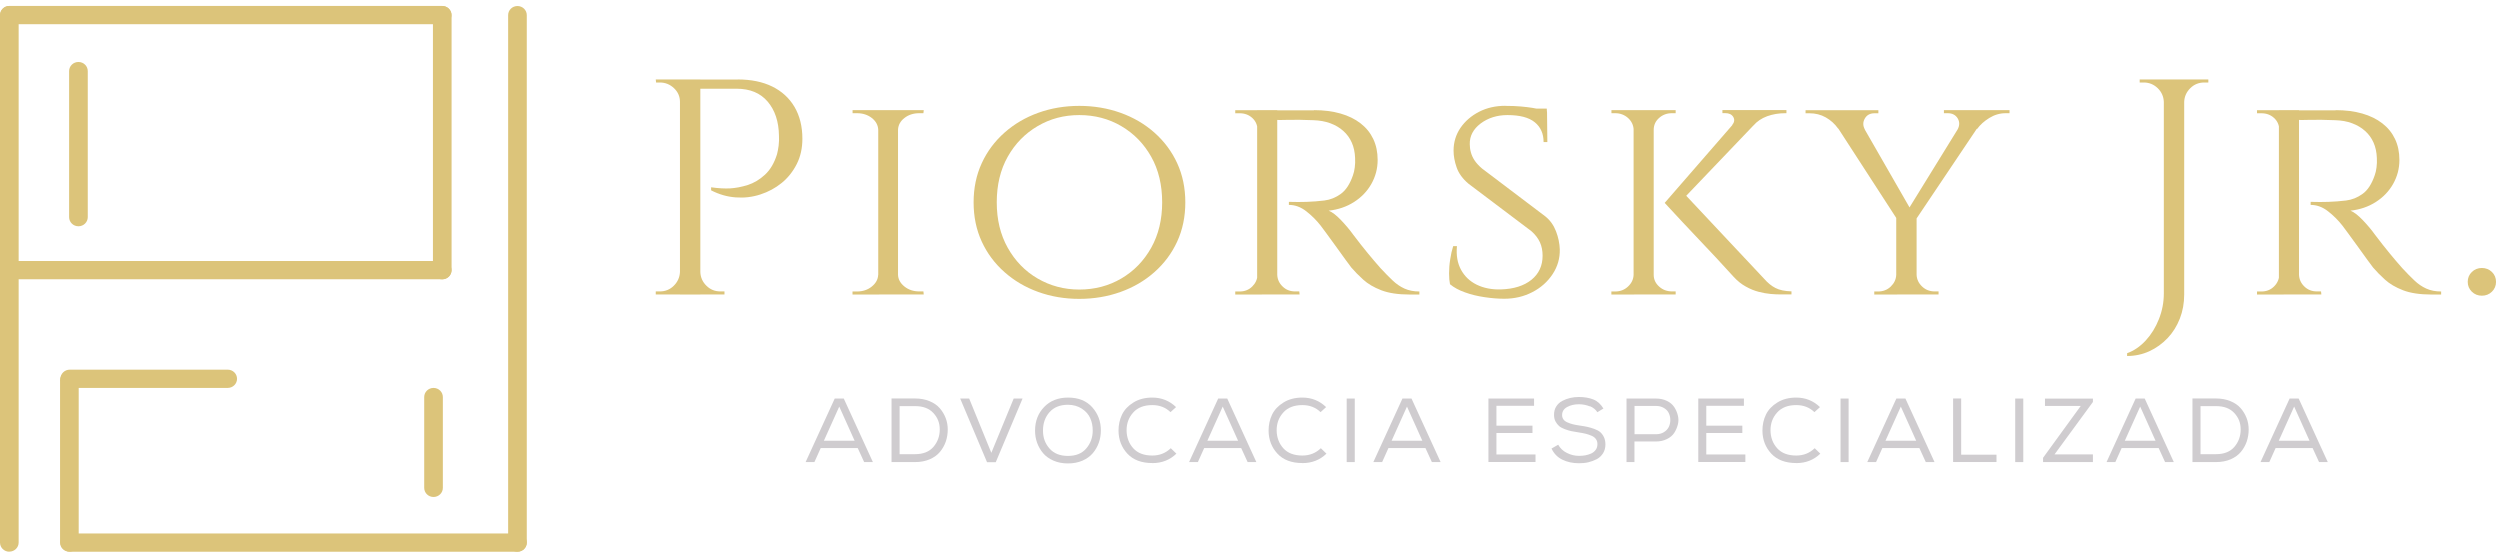 <svg xmlns="http://www.w3.org/2000/svg" width="378" height="84" viewBox="0 0 378 84" fill="none"><g clip-path="url(#clip0_12_56)"><path d="M102.95 15.402H102.81C102.81 14.599 102.51 13.904 101.91 13.336C101.31 12.768 100.6 12.474 99.77 12.474H99.2L99.15 12.014H102.95V15.402ZM102.95 41.136V44.524H99.15V44.063H99.77C100.59 44.063 101.3 43.78 101.88 43.202C102.46 42.624 102.77 41.939 102.81 41.136H102.95ZM105.89 12.014V44.533H102.81V12.014H105.89ZM111.54 12.014C113.56 12.014 115.3 12.367 116.76 13.081C118.21 13.796 119.34 14.824 120.13 16.166C120.92 17.517 121.32 19.113 121.32 20.974C121.32 22.403 121.04 23.676 120.47 24.802C119.9 25.929 119.14 26.888 118.19 27.662C117.24 28.435 116.17 29.013 114.96 29.405C113.76 29.797 112.52 29.943 111.24 29.845C109.96 29.757 108.72 29.395 107.52 28.778V28.318C108.59 28.474 109.55 28.523 110.39 28.484C111.23 28.435 112.11 28.269 113.05 27.975C113.98 27.681 114.85 27.162 115.66 26.418C116.47 25.674 117.08 24.636 117.49 23.304C117.58 22.962 117.66 22.541 117.73 22.031C117.79 21.522 117.81 21.013 117.78 20.523C117.75 18.389 117.18 16.665 116.07 15.363C114.96 14.061 113.4 13.414 111.37 13.414H105.77C105.61 12.954 105.45 12.484 105.3 12.024H111.56L111.54 12.014ZM105.75 41.136H105.89C105.92 41.939 106.23 42.634 106.81 43.202C107.39 43.78 108.1 44.063 108.92 44.063H109.54V44.524H105.74V41.136H105.75Z" fill="#DCC47A"></path><path d="M132.93 19.632H132.79C132.76 18.918 132.43 18.32 131.82 17.84C131.2 17.36 130.45 17.116 129.57 17.116H128.91V16.655H132.94V19.632H132.93ZM132.93 41.557V44.533H128.9V44.073H129.56C130.44 44.073 131.2 43.828 131.81 43.329C132.43 42.83 132.75 42.242 132.78 41.566H132.92L132.93 41.557ZM135.78 16.655V44.524H132.79V16.655H135.78ZM135.64 19.632V16.655H139.67L139.62 17.116H139C138.11 17.116 137.36 17.36 136.75 17.84C136.13 18.32 135.81 18.918 135.78 19.632H135.64ZM135.64 41.557H135.78C135.81 42.242 136.14 42.83 136.75 43.319C137.37 43.819 138.12 44.063 139 44.063H139.62L139.67 44.524H135.64V41.547V41.557Z" fill="#DCC47A"></path><path d="M163.19 16.009C165.4 16.009 167.48 16.362 169.43 17.057C171.37 17.752 173.08 18.751 174.55 20.053C176.02 21.356 177.17 22.893 177.99 24.675C178.81 26.457 179.22 28.435 179.22 30.599C179.22 32.764 178.81 34.742 177.99 36.524C177.17 38.306 176.02 39.843 174.55 41.145C173.08 42.448 171.37 43.447 169.43 44.142C167.49 44.837 165.41 45.19 163.19 45.19C160.97 45.19 158.9 44.837 156.98 44.142C155.05 43.447 153.35 42.448 151.88 41.145C150.41 39.843 149.26 38.306 148.44 36.524C147.62 34.742 147.21 32.773 147.21 30.599C147.21 28.426 147.62 26.457 148.44 24.675C149.26 22.893 150.41 21.356 151.88 20.053C153.35 18.751 155.05 17.752 156.98 17.057C158.91 16.362 160.98 16.009 163.19 16.009ZM163.19 43.78C165.53 43.78 167.65 43.221 169.55 42.105C171.45 40.989 172.95 39.442 174.06 37.464C175.17 35.486 175.72 33.194 175.72 30.59C175.72 27.985 175.17 25.654 174.06 23.696C172.95 21.728 171.45 20.19 169.55 19.074C167.65 17.958 165.53 17.4 163.19 17.4C160.85 17.4 158.78 17.958 156.88 19.074C154.98 20.19 153.48 21.728 152.37 23.696C151.26 25.664 150.71 27.965 150.71 30.59C150.71 33.214 151.26 35.486 152.37 37.464C153.48 39.442 154.98 40.999 156.88 42.105C158.78 43.212 160.88 43.78 163.19 43.78Z" fill="#DCC47A"></path><path d="M190.23 19.583H190.14C190.11 18.869 189.84 18.281 189.33 17.821C188.82 17.36 188.19 17.125 187.43 17.125H186.77V16.665H190.8L190.23 19.593V19.583ZM190.23 41.557L190.8 44.533H186.77V44.073H187.43C188.19 44.073 188.82 43.828 189.33 43.329C189.84 42.83 190.1 42.242 190.14 41.566H190.23V41.557ZM193.12 16.655V44.524H190.08V16.655H193.12ZM192.98 41.557H193.12C193.15 42.242 193.42 42.83 193.93 43.319C194.44 43.819 195.07 44.063 195.83 44.063H196.45L196.5 44.524H192.42L192.99 41.547L192.98 41.557ZM198.67 16.655C200.16 16.655 201.49 16.822 202.68 17.165C203.87 17.507 204.88 17.997 205.72 18.653C206.56 19.299 207.2 20.093 207.64 21.023C208.08 21.953 208.3 23.001 208.3 24.186C208.3 25.488 207.98 26.692 207.35 27.809C206.72 28.925 205.84 29.836 204.72 30.55C203.6 31.265 202.32 31.696 200.9 31.853C201.44 32.068 202.06 32.548 202.77 33.292C203.48 34.036 204.09 34.761 204.6 35.476C205.42 36.563 206.16 37.493 206.81 38.286C207.46 39.079 208.1 39.824 208.73 40.538C209.39 41.253 210 41.87 210.56 42.399C211.11 42.928 211.71 43.339 212.36 43.633C213.01 43.926 213.76 44.073 214.61 44.073V44.533H213.14C211.4 44.533 209.97 44.318 208.85 43.887C207.73 43.456 206.82 42.918 206.12 42.281C205.42 41.645 204.82 41.038 204.32 40.45C204.19 40.294 203.9 39.902 203.44 39.265C202.98 38.629 202.48 37.944 201.95 37.199C201.41 36.455 200.92 35.779 200.48 35.182C200.04 34.575 199.77 34.213 199.67 34.095C199.04 33.292 198.31 32.568 197.49 31.931C196.67 31.295 195.8 30.981 194.88 30.981V30.521C195.89 30.55 196.79 30.55 197.58 30.521C198.47 30.492 199.35 30.423 200.24 30.315C201.13 30.208 201.96 29.875 202.73 29.317C203.5 28.759 204.11 27.828 204.56 26.526C204.69 26.183 204.78 25.782 204.84 25.322C204.9 24.861 204.92 24.381 204.89 23.882C204.86 23.02 204.69 22.237 204.39 21.561C204.09 20.876 203.66 20.288 203.11 19.799C202.56 19.299 201.9 18.918 201.14 18.634C200.38 18.359 199.53 18.203 198.58 18.173C197.09 18.114 195.8 18.095 194.69 18.124C193.58 18.154 193.03 18.154 193.03 18.124C193.03 18.095 192.99 17.958 192.91 17.733C192.83 17.498 192.71 17.155 192.55 16.685H198.67V16.655Z" fill="#DCC47A"></path><path d="M227.61 16.009C228.49 16.009 229.27 16.039 229.93 16.097C230.59 16.156 231.17 16.225 231.66 16.303C232.15 16.381 232.58 16.469 232.94 16.577C233.3 16.685 233.63 16.783 233.91 16.881L233.96 21.483H233.39C233.39 20.21 232.95 19.211 232.06 18.487C231.17 17.762 229.8 17.4 227.93 17.4C226.35 17.4 225 17.831 223.87 18.673C222.75 19.525 222.2 20.572 222.23 21.806C222.23 22.208 222.28 22.619 222.4 23.04C222.51 23.461 222.7 23.872 222.97 24.274C223.24 24.675 223.61 25.077 224.08 25.478L233.66 32.724C234.39 33.312 234.92 34.066 235.27 34.977C235.62 35.887 235.81 36.798 235.84 37.699C235.87 39.06 235.51 40.313 234.75 41.459C233.99 42.605 232.97 43.515 231.69 44.171C230.41 44.837 228.99 45.17 227.44 45.17C226.52 45.17 225.53 45.092 224.48 44.935C223.42 44.778 222.43 44.543 221.52 44.21C220.6 43.887 219.84 43.476 219.24 42.977C219.15 42.546 219.1 41.997 219.1 41.331C219.1 40.666 219.15 39.961 219.27 39.216C219.38 38.472 219.53 37.806 219.72 37.219H220.29C220.16 38.609 220.37 39.804 220.91 40.793C221.45 41.782 222.24 42.536 223.28 43.045C224.32 43.554 225.54 43.799 226.93 43.76C228.89 43.701 230.43 43.212 231.56 42.301C232.68 41.39 233.24 40.176 233.24 38.658C233.24 37.914 233.11 37.238 232.84 36.641C232.57 36.044 232.14 35.476 231.54 34.947L222.05 27.789C221.16 27.045 220.56 26.222 220.25 25.331C219.93 24.43 219.78 23.578 219.78 22.776C219.78 21.503 220.13 20.357 220.82 19.338C221.52 18.32 222.46 17.507 223.64 16.9C224.82 16.293 226.15 15.999 227.6 15.999L227.61 16.009ZM233.87 16.421L233.92 17.253H230.55V16.421H233.87Z" fill="#DCC47A"></path><path d="M247.1 19.632H247.01C246.98 18.918 246.69 18.32 246.16 17.84C245.62 17.36 244.97 17.116 244.22 17.116H243.65V16.655H247.11V19.632H247.1ZM247.1 41.557V44.533H243.64V44.073H244.21C244.97 44.073 245.62 43.828 246.15 43.329C246.69 42.83 246.97 42.242 247 41.566H247.09L247.1 41.557ZM250.04 16.655V44.524H247V16.655H250.04ZM249.9 19.632V16.655H253.36V17.116H252.79C252.03 17.116 251.38 17.36 250.85 17.84C250.31 18.32 250.04 18.918 250.04 19.632H249.9ZM249.9 41.557H250.04C250.04 42.242 250.31 42.83 250.85 43.319C251.39 43.819 252.05 44.063 252.84 44.063H253.36V44.524H249.9V41.547V41.557ZM267.02 16.979L253.93 30.678H251.7L263.61 16.979H267.03H267.02ZM254.36 28.964L266.74 42.154C267.28 42.771 267.85 43.241 268.45 43.544C269.05 43.858 269.86 44.024 270.87 44.054V44.514H269.11C268.73 44.514 268.26 44.494 267.71 44.445C267.16 44.397 266.56 44.289 265.91 44.122C265.26 43.956 264.61 43.691 263.97 43.329C263.32 42.977 262.71 42.487 262.14 41.87C261.16 40.783 260.27 39.824 259.48 38.972C258.69 38.12 257.84 37.219 256.94 36.279C256.04 35.339 255.19 34.438 254.4 33.586C253.61 32.734 252.71 31.765 251.7 30.678L254.36 28.954V28.964ZM270.11 16.655V17.116H269.92C268.94 17.116 268.03 17.272 267.19 17.576C266.35 17.889 265.66 18.349 265.13 18.966L261.9 18.918C262.25 18.487 262.3 18.075 262.07 17.684C261.83 17.292 261.43 17.106 260.86 17.106H260.43V16.646H270.11V16.655Z" fill="#DCC47A"></path><path d="M281.96 19.583L277.93 19.446C277.42 18.731 276.8 18.173 276.06 17.752C275.32 17.331 274.49 17.125 273.57 17.125H273V16.665H284.01V17.125H283.44C282.74 17.125 282.25 17.4 281.95 17.938C281.65 18.477 281.66 19.025 281.97 19.583H281.96ZM280.3 16.704L289.08 31.99L287.14 33.615L276.18 16.704H280.31H280.3ZM286.85 41.557V44.533H283.39V44.073H283.96C284.72 44.073 285.36 43.828 285.88 43.329C286.4 42.83 286.68 42.242 286.71 41.566H286.85V41.557ZM289.79 32.538V44.524H286.71V32.538H289.79ZM297.76 16.704H300.75L289.46 33.517L287.7 33.008L297.76 16.704ZM289.65 41.557H289.79C289.82 42.242 290.1 42.83 290.62 43.319C291.14 43.819 291.78 44.063 292.54 44.063H293.11V44.524H289.65V41.547V41.557ZM295.96 19.632C296.31 19.015 296.32 18.438 296.01 17.909C295.69 17.38 295.19 17.116 294.49 17.116H293.92V16.655H303.84V17.116H303.27C302.38 17.116 301.55 17.36 300.78 17.84C300 18.32 299.4 18.869 298.95 19.485L295.96 19.622V19.632Z" fill="#DCC47A"></path><path d="M330.25 12.014V44.533C330.25 45.836 330.03 47.05 329.59 48.176C329.15 49.302 328.53 50.291 327.74 51.124C326.95 51.956 326.03 52.622 324.99 53.102C323.95 53.581 322.82 53.826 321.62 53.826V53.405C322.66 53.033 323.6 52.387 324.44 51.476C325.28 50.566 325.94 49.488 326.43 48.245C326.92 47.001 327.17 45.718 327.17 44.387V12.014H330.25ZM327.31 15.402H327.17C327.14 14.599 326.83 13.904 326.25 13.336C325.66 12.768 324.96 12.474 324.14 12.474H323.52V12.014H327.31V15.402ZM330.11 15.402V12.014H333.9V12.474H333.28C332.46 12.474 331.75 12.758 331.17 13.336C330.59 13.914 330.28 14.599 330.25 15.402H330.11Z" fill="#DCC47A"></path><path d="M344.72 19.583H344.63C344.6 18.869 344.33 18.281 343.82 17.821C343.31 17.36 342.68 17.125 341.92 17.125H341.26V16.665H345.29L344.72 19.593V19.583ZM344.72 41.557L345.29 44.533H341.26V44.073H341.92C342.68 44.073 343.31 43.828 343.82 43.329C344.33 42.83 344.59 42.242 344.63 41.566H344.72V41.557ZM347.61 16.655V44.524H344.57V16.655H347.61ZM347.47 41.557H347.61C347.64 42.242 347.91 42.83 348.42 43.319C348.93 43.819 349.56 44.063 350.32 44.063H350.94L350.99 44.524H346.91L347.48 41.547L347.47 41.557ZM353.16 16.655C354.65 16.655 355.98 16.822 357.17 17.165C358.36 17.507 359.37 17.997 360.21 18.653C361.05 19.299 361.69 20.093 362.13 21.023C362.57 21.953 362.79 23.001 362.79 24.186C362.79 25.488 362.47 26.692 361.84 27.809C361.21 28.925 360.33 29.836 359.21 30.55C358.09 31.265 356.81 31.696 355.39 31.853C355.93 32.068 356.55 32.548 357.26 33.292C357.97 34.036 358.58 34.761 359.09 35.476C359.91 36.563 360.65 37.493 361.3 38.286C361.95 39.079 362.59 39.824 363.22 40.538C363.88 41.253 364.49 41.87 365.05 42.399C365.6 42.928 366.2 43.339 366.85 43.633C367.5 43.926 368.25 44.073 369.1 44.073V44.533H367.63C365.89 44.533 364.46 44.318 363.34 43.887C362.22 43.456 361.31 42.918 360.61 42.281C359.91 41.645 359.31 41.038 358.81 40.45C358.68 40.294 358.39 39.902 357.93 39.265C357.47 38.629 356.97 37.944 356.44 37.199C355.9 36.455 355.41 35.779 354.97 35.182C354.53 34.575 354.26 34.213 354.16 34.095C353.53 33.292 352.8 32.568 351.98 31.931C351.16 31.295 350.29 30.981 349.37 30.981V30.521C350.38 30.55 351.28 30.55 352.07 30.521C352.95 30.492 353.84 30.423 354.73 30.315C355.61 30.208 356.45 29.875 357.22 29.317C358 28.759 358.6 27.828 359.05 26.526C359.18 26.183 359.27 25.782 359.33 25.322C359.39 24.861 359.41 24.381 359.38 23.882C359.35 23.02 359.18 22.237 358.88 21.561C358.58 20.876 358.15 20.288 357.6 19.799C357.05 19.299 356.39 18.918 355.63 18.634C354.87 18.349 354.02 18.203 353.07 18.173C351.58 18.114 350.29 18.095 349.18 18.124C348.07 18.154 347.52 18.154 347.52 18.124C347.52 18.095 347.48 17.958 347.4 17.733C347.32 17.498 347.2 17.155 347.04 16.685H353.16V16.655Z" fill="#DCC47A"></path><path d="M375.26 44.71C374.66 44.71 374.15 44.504 373.74 44.103C373.33 43.701 373.12 43.202 373.12 42.614C373.12 42.027 373.33 41.527 373.74 41.126C374.15 40.724 374.66 40.519 375.26 40.519C375.86 40.519 376.37 40.724 376.78 41.126C377.19 41.527 377.4 42.027 377.4 42.614C377.4 43.202 377.19 43.701 376.78 44.103C376.37 44.504 375.86 44.71 375.26 44.71Z" fill="#DCC47A"></path><path d="M66.86 3.661H1.43C0.65 3.661 0.02 3.044 0.02 2.281C0.02 1.517 0.65 0.9 1.43 0.9H66.85C67.63 0.9 68.26 1.517 68.26 2.281C68.26 3.044 67.63 3.661 66.85 3.661H66.86Z" fill="#DCC47A"></path><path d="M66.86 42.223H2.83C2.05 42.223 1.42 41.606 1.42 40.842C1.42 40.078 2.05 39.461 2.83 39.461H66.86C67.64 39.461 68.27 40.078 68.27 40.842C68.27 41.606 67.64 42.223 66.86 42.223Z" fill="#DCC47A"></path><path d="M1.41 83.418C0.63 83.418 0 82.801 0 82.037V2.291C0 1.527 0.63 0.9 1.41 0.9C2.19 0.9 2.82 1.517 2.82 2.281V82.027C2.82 82.791 2.19 83.408 1.41 83.408V83.418Z" fill="#DCC47A"></path><path d="M78.24 83.418C77.46 83.418 76.83 82.801 76.83 82.037V2.291C76.83 1.527 77.46 0.91 78.24 0.91C79.02 0.91 79.65 1.527 79.65 2.291V82.037C79.65 82.801 79.02 83.418 78.24 83.418Z" fill="#DCC47A"></path><path d="M10.49 83.408C9.71 83.408 9.08 82.791 9.08 82.027V57.508C9.08 56.744 9.71 56.127 10.49 56.127C11.27 56.127 11.9 56.744 11.9 57.508V82.027C11.9 82.791 11.27 83.408 10.49 83.408Z" fill="#DCC47A"></path><path d="M34.42 58.654H10.55C9.77 58.654 9.14 58.037 9.14 57.273C9.14 56.509 9.77 55.892 10.55 55.892H34.43C35.21 55.892 35.84 56.509 35.84 57.273C35.84 58.037 35.21 58.654 34.43 58.654H34.42Z" fill="#DCC47A"></path><path d="M66.87 42.233C66.09 42.233 65.46 41.616 65.46 40.852V2.291C65.46 1.527 66.09 0.91 66.87 0.91C67.65 0.91 68.28 1.527 68.28 2.291V40.852C68.28 41.616 67.65 42.233 66.87 42.233Z" fill="#DCC47A"></path><path d="M11.86 34.213C11.08 34.213 10.45 33.596 10.45 32.832V10.751C10.45 9.987 11.08 9.37 11.86 9.37C12.64 9.37 13.27 9.987 13.27 10.751V32.832C13.27 33.596 12.64 34.213 11.86 34.213Z" fill="#DCC47A"></path><path d="M65.55 75.144C64.77 75.144 64.14 74.527 64.14 73.763V60.034C64.14 59.271 64.77 58.654 65.55 58.654C66.33 58.654 66.96 59.271 66.96 60.034V73.763C66.96 74.527 66.33 75.144 65.55 75.144Z" fill="#DCC47A"></path><path d="M78.24 83.418H10.55C9.77 83.418 9.14 82.801 9.14 82.037C9.14 81.273 9.77 80.656 10.55 80.656H78.24C79.02 80.656 79.65 81.273 79.65 82.037C79.65 82.801 79.02 83.418 78.24 83.418Z" fill="#DCC47A"></path><path d="M127.58 60.26L131.98 69.866H130.66L129.69 67.751H124.09L123.14 69.866H121.81L126.21 60.26H127.58ZM126.9 61.464L124.57 66.644H129.22L126.89 61.464H126.9Z" fill="#CFCCCF"></path><path d="M134.8 60.25H138.37C139.17 60.25 139.9 60.387 140.54 60.651C141.18 60.916 141.7 61.268 142.09 61.719C142.48 62.169 142.78 62.669 142.99 63.217C143.2 63.765 143.3 64.353 143.3 64.95C143.3 65.547 143.2 66.184 143.01 66.752C142.81 67.32 142.52 67.849 142.13 68.319C141.74 68.788 141.22 69.161 140.58 69.445C139.93 69.719 139.2 69.866 138.37 69.866H134.8V60.26V60.25ZM141.14 67.564C141.77 66.83 142.09 65.949 142.09 64.94C142.09 63.932 141.77 63.139 141.12 62.443C140.48 61.748 139.56 61.405 138.37 61.405H136.02V68.671H138.37C139.58 68.671 140.51 68.299 141.14 67.564Z" fill="#CFCCCF"></path><path d="M146.54 60.26L149.89 68.465L153.27 60.26H154.61L150.56 69.885H149.24L145.18 60.26H146.54Z" fill="#CFCCCF"></path><path d="M165.15 61.582C166.02 62.561 166.46 63.726 166.45 65.097C166.45 65.733 166.35 66.35 166.14 66.938C165.93 67.525 165.63 68.054 165.23 68.524C164.83 68.994 164.31 69.366 163.67 69.65C163.03 69.924 162.3 70.071 161.48 70.071C160.66 70.071 159.94 69.934 159.29 69.65C158.64 69.366 158.12 68.994 157.72 68.524C157.32 68.054 157.02 67.525 156.81 66.948C156.6 66.37 156.5 65.753 156.5 65.107C156.5 63.677 156.96 62.492 157.87 61.542C158.78 60.593 159.99 60.113 161.5 60.113C163.07 60.113 164.29 60.612 165.16 61.591L165.15 61.582ZM164.84 63.217C164.58 62.649 164.16 62.169 163.57 61.787C162.98 61.405 162.29 61.209 161.48 61.2C160.28 61.2 159.36 61.572 158.69 62.316C158.03 63.06 157.7 63.99 157.7 65.097C157.7 66.203 158.03 67.065 158.68 67.809C159.33 68.563 160.27 68.935 161.48 68.935C162.69 68.935 163.61 68.553 164.25 67.799C164.89 67.046 165.22 66.145 165.22 65.097C165.22 64.421 165.1 63.795 164.84 63.227V63.217Z" fill="#CFCCCF"></path><path d="M174.23 70.013C172.6 70.013 171.34 69.543 170.46 68.593C169.58 67.643 169.13 66.487 169.12 65.117C169.12 64.235 169.29 63.432 169.65 62.688C170.01 61.944 170.59 61.337 171.39 60.847C172.18 60.358 173.13 60.113 174.23 60.113C175.62 60.113 176.82 60.593 177.82 61.552L176.98 62.316C176.24 61.601 175.33 61.249 174.23 61.249C172.98 61.249 172.01 61.621 171.34 62.375C170.66 63.129 170.33 64.03 170.34 65.107C170.36 66.164 170.7 67.065 171.36 67.79C172.02 68.514 172.98 68.877 174.23 68.877C175.33 68.877 176.26 68.505 177.02 67.77L177.87 68.593C176.89 69.543 175.68 70.022 174.23 70.022V70.013Z" fill="#CFCCCF"></path><path d="M185.56 60.26L189.96 69.866H188.64L187.67 67.751H182.07L181.12 69.866H179.79L184.19 60.26H185.56ZM184.88 61.464L182.55 66.644H187.2L184.87 61.464H184.88Z" fill="#CFCCCF"></path><path d="M196.92 70.013C195.29 70.013 194.03 69.543 193.15 68.593C192.27 67.643 191.82 66.487 191.81 65.117C191.81 64.235 191.98 63.432 192.34 62.688C192.7 61.944 193.28 61.337 194.08 60.847C194.87 60.358 195.82 60.113 196.92 60.113C198.31 60.113 199.51 60.593 200.51 61.552L199.67 62.316C198.93 61.601 198.02 61.249 196.92 61.249C195.67 61.249 194.7 61.621 194.03 62.375C193.35 63.129 193.02 64.03 193.03 65.107C193.05 66.164 193.39 67.065 194.05 67.79C194.71 68.514 195.67 68.877 196.92 68.877C198.02 68.877 198.95 68.505 199.71 67.77L200.56 68.593C199.58 69.543 198.37 70.022 196.92 70.022V70.013Z" fill="#CFCCCF"></path><path d="M203.62 60.26H204.84V69.866H203.62V60.26Z" fill="#CFCCCF"></path><path d="M213.42 60.26L217.82 69.866H216.5L215.53 67.751H209.93L208.98 69.866H207.65L212.05 60.26H213.42ZM212.74 61.464L210.41 66.644H215.06L212.73 61.464H212.74Z" fill="#CFCCCF"></path><path d="M225.06 60.26H231.95V61.356H226.26V64.362H231.71V65.469H226.26V68.72H232.17V69.856H225.05V60.25L225.06 60.26Z" fill="#CFCCCF"></path><path d="M240.38 61.444C239.88 61.239 239.33 61.131 238.76 61.121C238.06 61.121 237.46 61.258 236.95 61.542C236.44 61.817 236.19 62.228 236.19 62.766C236.19 63.011 236.26 63.227 236.39 63.413C236.52 63.599 236.72 63.746 236.99 63.863C237.26 63.981 237.53 64.079 237.81 64.147C238.09 64.216 238.43 64.284 238.85 64.343C239.34 64.412 239.73 64.48 240.03 64.549C240.33 64.617 240.67 64.715 241.06 64.852C241.45 64.999 241.75 65.156 241.96 65.342C242.17 65.528 242.36 65.773 242.51 66.086C242.66 66.399 242.74 66.771 242.74 67.192C242.74 67.702 242.62 68.152 242.38 68.534C242.14 68.916 241.82 69.219 241.43 69.425C241.03 69.631 240.61 69.787 240.16 69.895C239.71 70.003 239.24 70.042 238.74 70.042C237.81 70.042 236.97 69.866 236.23 69.503C235.49 69.141 234.95 68.583 234.59 67.819L235.6 67.241C235.9 67.78 236.34 68.201 236.92 68.485C237.5 68.779 238.11 68.926 238.75 68.926C239.08 68.926 239.39 68.896 239.7 68.847C240 68.788 240.3 68.7 240.58 68.573C240.86 68.446 241.09 68.26 241.27 68.015C241.45 67.77 241.53 67.486 241.53 67.144C241.53 66.859 241.46 66.615 241.31 66.399C241.17 66.194 240.95 66.017 240.66 65.89C240.37 65.763 240.08 65.665 239.78 65.587C239.49 65.518 239.12 65.44 238.7 65.381C238.25 65.312 237.88 65.254 237.57 65.185C237.27 65.117 236.94 65.019 236.58 64.882C236.22 64.744 235.94 64.597 235.73 64.412C235.52 64.225 235.34 64 235.19 63.716C235.04 63.432 234.97 63.099 234.97 62.717C234.97 62.238 235.07 61.826 235.3 61.464C235.53 61.102 235.83 60.818 236.21 60.622C236.59 60.416 236.99 60.269 237.41 60.172C237.83 60.074 238.27 60.025 238.72 60.025C239.56 60.025 240.29 60.152 240.91 60.397C241.53 60.642 242.03 61.102 242.44 61.768L241.52 62.326C241.27 61.924 240.89 61.621 240.39 61.415L240.38 61.444Z" fill="#CFCCCF"></path><path d="M247.14 69.866H245.93V60.26H250.38C251 60.26 251.55 60.377 252.03 60.612C252.52 60.847 252.88 61.16 253.14 61.542C253.39 61.924 253.58 62.345 253.69 62.815C253.81 63.276 253.81 63.736 253.69 64.196C253.57 64.656 253.39 65.077 253.14 65.459C252.89 65.841 252.52 66.154 252.03 66.389C251.54 66.634 250.99 66.752 250.38 66.752H247.13V69.856L247.14 69.866ZM251.59 65.332C251.93 65.126 252.18 64.852 252.33 64.539C252.48 64.216 252.55 63.873 252.55 63.511C252.55 63.148 252.48 62.806 252.33 62.482C252.18 62.159 251.94 61.895 251.59 61.689C251.24 61.484 250.85 61.376 250.39 61.376H247.14V65.655H250.39C250.85 65.655 251.25 65.547 251.59 65.342V65.332Z" fill="#CFCCCF"></path><path d="M256.79 60.26H263.68V61.356H257.99V64.362H263.44V65.469H257.99V68.72H263.9V69.856H256.78V60.25L256.79 60.26Z" fill="#CFCCCF"></path><path d="M271.6 70.013C269.97 70.013 268.71 69.543 267.82 68.593C266.94 67.643 266.49 66.487 266.48 65.117C266.48 64.235 266.65 63.432 267.01 62.688C267.37 61.944 267.95 61.337 268.75 60.847C269.55 60.358 270.49 60.113 271.59 60.113C272.98 60.113 274.18 60.593 275.18 61.552L274.34 62.316C273.6 61.601 272.69 61.249 271.59 61.249C270.34 61.249 269.37 61.621 268.7 62.375C268.02 63.129 267.69 64.03 267.7 65.107C267.72 66.164 268.06 67.065 268.72 67.79C269.38 68.514 270.34 68.877 271.59 68.877C272.69 68.877 273.62 68.505 274.38 67.77L275.23 68.593C274.25 69.543 273.04 70.022 271.59 70.022L271.6 70.013Z" fill="#CFCCCF"></path><path d="M278.29 60.26H279.51V69.866H278.29V60.26Z" fill="#CFCCCF"></path><path d="M288.1 60.26L292.5 69.866H291.18L290.21 67.751H284.61L283.66 69.866H282.33L286.73 60.26H288.1ZM287.41 61.464L285.08 66.644H289.73L287.4 61.464H287.41Z" fill="#CFCCCF"></path><path d="M296.53 68.749H301.87V69.856H295.31V60.25H296.53V68.74V68.749Z" fill="#CFCCCF"></path><path d="M304.7 60.26H305.92V69.866H304.7V60.26Z" fill="#CFCCCF"></path><path d="M316.45 60.26V60.779L310.64 68.71H316.45V69.866H308.91V69.219L314.61 61.376H309.2V60.269H316.44L316.45 60.26Z" fill="#CFCCCF"></path><path d="M324.28 60.26L328.68 69.866H327.36L326.39 67.751H320.79L319.84 69.866H318.51L322.91 60.26H324.28ZM323.6 61.464L321.27 66.644H325.92L323.59 61.464H323.6Z" fill="#CFCCCF"></path><path d="M331.5 60.25H335.07C335.87 60.25 336.6 60.387 337.24 60.651C337.88 60.916 338.4 61.268 338.79 61.719C339.18 62.169 339.48 62.669 339.69 63.217C339.9 63.765 340 64.353 340 64.95C340 65.547 339.9 66.184 339.71 66.752C339.51 67.32 339.22 67.849 338.83 68.319C338.44 68.788 337.92 69.161 337.28 69.445C336.63 69.719 335.9 69.866 335.07 69.866H331.5V60.26V60.25ZM337.84 67.564C338.47 66.83 338.79 65.949 338.79 64.94C338.79 63.932 338.47 63.139 337.82 62.443C337.18 61.748 336.26 61.405 335.07 61.405H332.72V68.671H335.07C336.28 68.671 337.21 68.299 337.84 67.564Z" fill="#CFCCCF"></path><path d="M347.56 60.26L351.96 69.866H350.64L349.67 67.751H344.07L343.12 69.866H341.79L346.19 60.26H347.56ZM346.88 61.464L344.55 66.644H349.2L346.87 61.464H346.88Z" fill="#CFCCCF"></path></g><defs><clipPath id="clip0_12_56"><rect width="377.4" height="82.518" fill="white" transform="translate(0 0.9)"></rect></clipPath></defs></svg>
